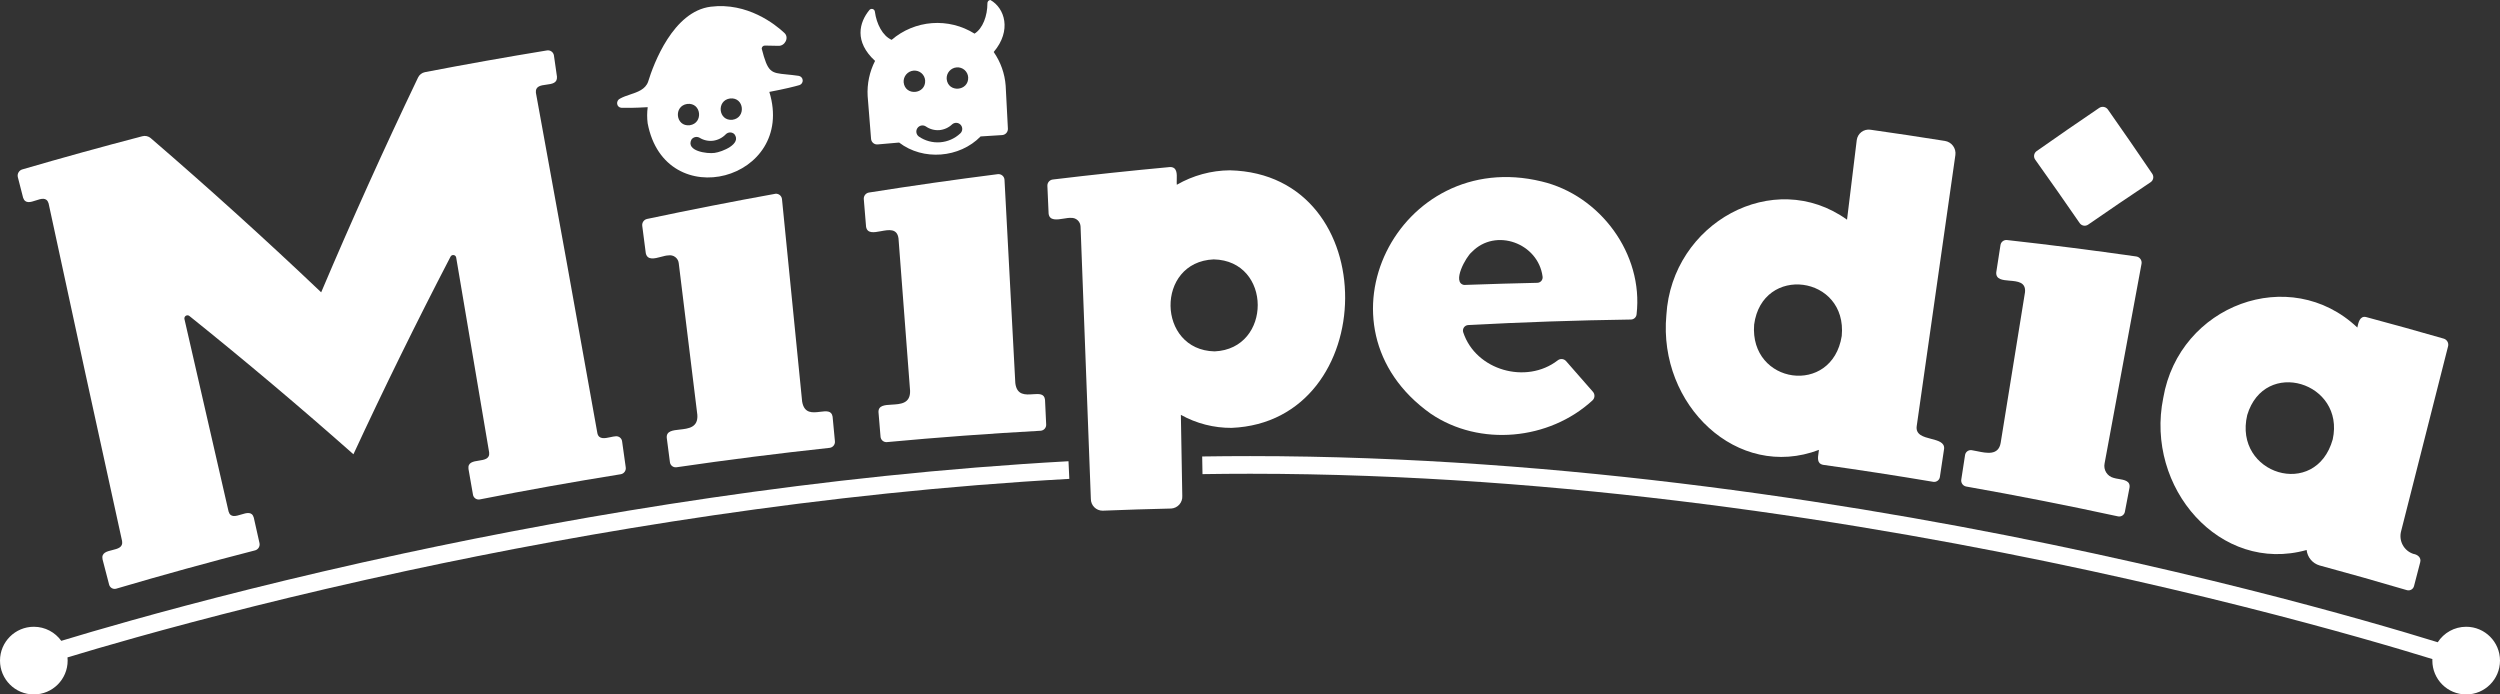 <svg width="864" height="240" viewBox="0 0 864 240" fill="none" xmlns="http://www.w3.org/2000/svg">
<rect x="0" y="0" width="864" height="240" fill="#333333" stroke="none"/>
<path fill-rule="evenodd" clip-rule="evenodd" d="M265.883 31.762C275.224 62.275 229.834 74.428 223.827 42.598C223.594 40.752 223.601 38.883 223.848 37.038C219.178 37.318 216.28 37.304 214.766 37.249C214.394 37.235 214.04 37.088 213.768 36.835C213.496 36.582 213.323 36.239 213.282 35.87C213.235 35.489 213.316 35.102 213.511 34.772C213.706 34.441 214.004 34.183 214.36 34.039C215.363 33.477 216.552 33.079 217.752 32.676C220.363 31.801 223.033 30.907 223.984 28.26C225.889 22.011 232.67 3.94 245.623 2.319C258.297 0.737 267.92 8.411 271.096 11.393C272.836 13.003 271.229 15.984 268.992 15.838C267.447 15.806 265.901 15.777 264.352 15.749C264.21 15.746 264.069 15.77 263.937 15.821C263.804 15.872 263.683 15.949 263.58 16.047C263.478 16.145 263.395 16.262 263.338 16.392C263.28 16.521 263.249 16.661 263.245 16.803C265.377 25.086 266.355 25.183 271.849 25.724C273.011 25.838 274.374 25.972 275.993 26.208C276.362 26.257 276.704 26.43 276.962 26.698C277.221 26.967 277.381 27.315 277.416 27.686C277.451 28.057 277.36 28.429 277.157 28.742C276.954 29.054 276.651 29.289 276.298 29.407C274.662 29.882 271.356 30.729 265.883 31.762ZM252.326 34.028C257.236 33.514 257.932 40.749 253.123 41.397C248.222 41.898 247.515 34.678 252.326 34.028ZM250.826 46.414C249.666 47.621 248.133 48.403 246.475 48.633C244.827 48.838 243.16 48.472 241.75 47.594C241.283 47.335 240.736 47.26 240.217 47.384C239.698 47.509 239.244 47.823 238.946 48.265C236.979 52.21 244.376 53.222 246.957 52.842C249.555 52.51 256.405 49.757 253.812 46.373C253.614 46.179 253.379 46.026 253.121 45.924C252.864 45.821 252.588 45.77 252.311 45.774C252.033 45.778 251.76 45.836 251.505 45.946C251.25 46.056 251.019 46.215 250.826 46.414ZM237.508 35.921C242.417 35.358 243.171 42.593 238.369 43.284C233.466 43.843 232.701 36.611 237.508 35.921Z" fill="white"/>
<path d="M215.906 163.02C216.216 162.57 216.34 162.017 216.25 161.478L215.004 152.569C214.975 152.302 214.893 152.043 214.763 151.808C214.633 151.572 214.457 151.366 214.246 151.2C214.035 151.034 213.792 150.912 213.533 150.841C213.274 150.77 213.003 150.752 212.737 150.787C212.227 150.81 211.618 150.942 210.982 151.08C209.086 151.491 206.949 151.955 206.458 149.737C199.468 110.493 192.384 71.266 185.206 32.055C184.991 29.758 186.909 29.508 188.831 29.257C190.736 29.008 192.647 28.759 192.488 26.514C192.482 26.517 192.273 25.027 192.042 23.384C191.758 21.358 191.441 19.098 191.432 19.119C191.333 18.573 191.022 18.088 190.566 17.772C190.11 17.456 189.548 17.334 189.002 17.433C174.934 19.735 160.892 22.235 146.877 24.933C146.362 25.032 145.879 25.25 145.463 25.569C145.048 25.889 144.713 26.301 144.485 26.772C132.699 51.414 121.536 76.164 110.998 101.023C91.897 82.874 72.257 65.108 52.077 47.726C51.683 47.394 51.214 47.161 50.711 47.049C50.207 46.938 49.684 46.95 49.187 47.085C35.326 50.705 21.506 54.525 7.725 58.544C7.172 58.7 6.701 59.064 6.409 59.559C6.118 60.053 6.027 60.641 6.157 61.201L7.994 68.356C8.729 70.487 10.568 69.879 12.4 69.273C14.252 68.66 16.098 68.05 16.79 70.271C25.163 109.202 33.632 148.109 42.194 186.994C42.571 189.191 40.682 189.652 38.796 190.112C36.89 190.576 34.988 191.04 35.438 193.299C35.458 193.302 35.951 195.239 36.474 197.292C37.064 199.612 37.693 202.08 37.716 202.065C37.853 202.571 38.186 203.001 38.64 203.262C39.095 203.523 39.634 203.592 40.14 203.455C56.103 198.745 72.123 194.326 88.201 190.197C88.727 190.041 89.173 189.689 89.446 189.213C89.719 188.737 89.799 188.174 89.669 187.641L87.706 178.88C87.078 176.679 85.214 177.249 83.35 177.819C81.489 178.388 79.627 178.957 78.993 176.769L63.746 110.279C63.697 110.067 63.714 109.844 63.795 109.642C63.876 109.439 64.016 109.267 64.198 109.146C64.38 109.026 64.594 108.964 64.812 108.969C65.029 108.974 65.241 109.045 65.417 109.174C84.827 124.757 103.736 140.698 122.145 156.995C132.754 134.106 143.942 111.34 155.71 88.696C155.809 88.503 155.966 88.346 156.158 88.247C156.351 88.147 156.57 88.111 156.785 88.143C156.999 88.174 157.199 88.272 157.355 88.423C157.51 88.574 157.615 88.77 157.654 88.983C161.449 111.438 165.247 133.893 169.049 156.347C169.318 158.606 167.396 158.901 165.475 159.195C163.551 159.49 161.628 159.785 161.906 162.053C162.421 165.005 162.936 167.957 163.451 170.908C163.488 171.173 163.577 171.428 163.714 171.658C163.851 171.888 164.032 172.088 164.248 172.246C164.463 172.405 164.708 172.518 164.968 172.58C165.228 172.642 165.498 172.652 165.762 172.608C181.999 169.41 198.274 166.503 214.586 163.886C215.122 163.78 215.595 163.469 215.906 163.02Z" fill="white"/>
<path d="M288.132 153.971C288.463 153.538 288.611 152.992 288.544 152.451L287.747 144.017C287.415 141.823 285.546 142.055 283.46 142.315C280.864 142.637 277.933 143.002 277.219 138.777C274.898 115.465 272.577 92.152 270.255 68.837C270.206 68.292 269.944 67.789 269.524 67.437C269.105 67.085 268.564 66.915 268.019 66.962C253.174 69.647 238.376 72.549 223.625 75.667C223.101 75.783 222.639 76.092 222.33 76.532C222.022 76.973 221.89 77.513 221.96 78.046L223.186 87.522C223.749 90.033 226.247 89.361 228.497 88.755C229.409 88.51 230.28 88.275 230.965 88.268C231.381 88.192 231.808 88.203 232.22 88.299C232.631 88.396 233.018 88.576 233.357 88.829C233.696 89.082 233.979 89.402 234.188 89.77C234.398 90.137 234.529 90.544 234.575 90.964C236.717 108.426 238.858 125.888 240.999 143.35C241.323 147.766 237.936 148.132 234.91 148.46C232.468 148.724 230.261 148.962 230.428 151.282L231.519 159.68C231.544 159.947 231.622 160.207 231.749 160.443C231.875 160.679 232.048 160.888 232.256 161.057C232.465 161.226 232.705 161.351 232.962 161.426C233.219 161.5 233.489 161.523 233.755 161.492C251.396 158.915 269.069 156.675 286.775 154.769C287.314 154.691 287.801 154.405 288.132 153.971Z" fill="white"/>
<path d="M361.556 146.642C361.427 143.82 361.294 140.997 361.159 138.174C360.933 135.968 359.055 136.1 356.959 136.249C354.35 136.433 351.403 136.641 350.891 132.385C349.647 108.979 348.403 85.572 347.158 62.165C347.145 61.879 347.073 61.598 346.947 61.34C346.82 61.083 346.642 60.854 346.423 60.669C346.205 60.483 345.95 60.345 345.675 60.263C345.401 60.18 345.112 60.156 344.827 60.19C329.943 62.082 315.1 64.2 300.298 66.542C299.769 66.632 299.294 66.916 298.966 67.34C298.638 67.764 298.481 68.296 298.527 68.83L299.314 78.359C299.728 80.776 302.022 80.35 304.434 79.902C307.165 79.395 310.048 78.859 310.522 82.394C311.857 99.948 313.191 117.501 314.524 135.054C314.647 139.484 311.244 139.673 308.206 139.842C305.756 139.978 303.542 140.101 303.606 142.425C303.841 145.237 304.075 148.051 304.309 150.865C304.322 151.134 304.388 151.396 304.503 151.639C304.618 151.881 304.779 152.099 304.979 152.278C305.178 152.458 305.411 152.596 305.664 152.685C305.917 152.775 306.186 152.813 306.453 152.798C324.179 151.147 341.922 149.837 359.683 148.865C360.225 148.815 360.725 148.554 361.076 148.138C361.426 147.722 361.599 147.185 361.556 146.642Z" fill="white"/>
<path d="M727.343 160.167C731.601 137.167 735.858 114.167 740.113 91.165C740.165 90.881 740.159 90.589 740.096 90.306C740.033 90.024 739.914 89.757 739.746 89.522C739.579 89.286 739.366 89.087 739.12 88.935C738.874 88.783 738.6 88.682 738.314 88.637C723.423 86.513 708.523 84.619 693.615 82.958C693.087 82.9 692.557 83.05 692.137 83.376C691.717 83.702 691.44 84.178 691.363 84.704L689.903 94.142C689.761 96.6 692.089 96.795 694.53 97C697.275 97.23 700.163 97.472 699.847 100.956L691.426 153.091C690.649 157.462 686.644 156.632 683.273 155.934C682.617 155.798 681.985 155.667 681.405 155.58C681.14 155.54 680.869 155.554 680.609 155.621C680.349 155.687 680.105 155.805 679.891 155.968C679.678 156.131 679.499 156.335 679.366 156.568C679.232 156.801 679.147 157.058 679.115 157.325L677.825 165.691C677.727 166.229 677.841 166.785 678.145 167.24C678.448 167.695 678.917 168.015 679.451 168.131C697.027 171.238 714.555 174.684 732.033 178.469C732.296 178.519 732.566 178.514 732.826 178.457C733.087 178.4 733.334 178.291 733.552 178.137C733.77 177.983 733.955 177.786 734.096 177.559C734.236 177.332 734.33 177.079 734.371 176.815L735.963 168.508C736.301 166.201 734.142 165.846 732.208 165.528C731.58 165.425 730.975 165.326 730.488 165.165C729.42 164.9 728.496 164.232 727.909 163.3C727.323 162.368 727.12 161.246 727.343 160.167Z" fill="white"/>
<path d="M744.134 60.801C744.077 60.531 743.968 60.275 743.812 60.047C738.785 52.63 733.672 45.227 728.5 37.864C728.176 37.396 727.681 37.072 727.123 36.964C726.564 36.855 725.984 36.968 725.508 37.28C718.226 42.212 711.006 47.196 703.848 52.23C703.622 52.392 703.43 52.597 703.284 52.834C703.138 53.071 703.04 53.334 702.996 53.609C702.952 53.884 702.963 54.164 703.029 54.435C703.094 54.706 703.213 54.96 703.377 55.185C708.564 62.458 713.678 69.756 718.719 77.078C718.873 77.308 719.07 77.505 719.301 77.658C719.531 77.811 719.79 77.918 720.061 77.971C720.333 78.024 720.612 78.022 720.883 77.967C721.154 77.912 721.412 77.803 721.641 77.648C728.786 72.702 735.993 67.809 743.262 62.968C743.49 62.813 743.685 62.614 743.836 62.383C743.987 62.151 744.091 61.893 744.142 61.622C744.193 61.35 744.19 61.072 744.134 60.801Z" fill="white"/>
<path fill-rule="evenodd" clip-rule="evenodd" d="M299.859 33.209C299.617 28.998 300.501 24.799 302.42 21.045C295.156 14.395 296.922 7.738 300.502 3.417C300.644 3.264 300.827 3.156 301.03 3.105C301.232 3.055 301.445 3.064 301.642 3.132C301.839 3.201 302.012 3.325 302.14 3.489C302.268 3.654 302.346 3.853 302.363 4.061C302.927 8.297 305.059 12.416 308.147 13.771C312.071 10.404 316.967 8.38 322.122 7.994C327.277 7.607 332.42 8.879 336.801 11.624C339.681 9.822 341.251 5.425 341.251 1.149C341.243 1.006 341.264 0.863 341.311 0.728C341.358 0.593 341.432 0.468 341.527 0.362C341.623 0.255 341.738 0.168 341.867 0.106C341.996 0.044 342.136 0.008 342.279 0C347.235 2.771 349.734 10.533 343.424 17.971C345.822 21.418 347.255 25.445 347.56 29.633C347.816 34.571 348.072 39.508 348.33 44.447C348.358 45.007 348.165 45.555 347.792 45.973C347.42 46.392 346.898 46.647 346.339 46.684C343.86 46.834 341.38 46.99 338.9 47.152C331.617 54.614 319.034 55.631 310.735 49.267C308.259 49.477 305.783 49.692 303.306 49.914C303.033 49.938 302.758 49.908 302.497 49.826C302.235 49.744 301.993 49.612 301.782 49.436C301.572 49.26 301.399 49.044 301.272 48.801C301.145 48.558 301.067 48.292 301.043 48.019C300.649 43.082 300.254 38.145 299.859 33.209ZM332.095 23.465C331.632 23.311 331.144 23.251 330.658 23.288C329.665 23.357 328.741 23.816 328.087 24.566C327.433 25.315 327.103 26.294 327.17 27.287C327.623 32.139 334.81 31.558 334.607 26.734C334.577 26.247 334.451 25.77 334.236 25.333C334.02 24.895 333.72 24.505 333.353 24.184C332.985 23.863 332.558 23.619 332.095 23.465ZM329.065 42.968C327.852 44.122 326.284 44.831 324.617 44.972C322.962 45.091 321.318 44.636 319.958 43.686C319.492 43.386 318.927 43.28 318.384 43.39C317.841 43.501 317.362 43.819 317.051 44.278C316.739 44.737 316.619 45.299 316.716 45.845C316.813 46.391 317.12 46.878 317.571 47.201C319.725 48.678 322.321 49.374 324.925 49.172C327.53 48.971 329.987 47.884 331.89 46.093C332.291 45.715 332.529 45.195 332.551 44.644C332.573 44.092 332.379 43.554 332.009 43.145C331.639 42.736 331.123 42.488 330.573 42.455C330.022 42.422 329.481 42.606 329.065 42.968ZM317.192 24.57C316.728 24.42 316.239 24.365 315.753 24.407C314.761 24.486 313.84 24.956 313.193 25.713C312.546 26.47 312.226 27.453 312.302 28.446C312.805 33.291 319.986 32.63 319.733 27.812C319.699 27.326 319.568 26.851 319.349 26.416C319.13 25.98 318.826 25.593 318.456 25.276C318.086 24.959 317.656 24.719 317.192 24.57Z" fill="white"/>
<path fill-rule="evenodd" clip-rule="evenodd" d="M845.835 118.046C846.115 118.536 846.195 119.115 846.059 119.662L829.824 183.592C829.393 185.191 829.592 186.895 830.38 188.352C831.168 189.809 832.485 190.908 834.059 191.422C835.513 191.653 836.873 192.702 836.423 194.321C835.705 197.072 834.99 199.823 834.277 202.575C834.14 203.081 833.807 203.512 833.353 203.773C832.898 204.033 832.359 204.103 831.853 203.965C821.799 200.999 811.723 198.147 801.626 195.412C800.44 195.063 799.383 194.37 798.59 193.421C797.796 192.472 797.302 191.309 797.169 190.079C767.312 198.435 741.286 168.591 747.62 137.52C753.132 105.365 791.406 91.166 814.695 113.196C815.027 111.568 815.537 109.08 817.7 109.568C826.67 111.968 835.622 114.456 844.557 117.033C845.097 117.193 845.555 117.556 845.835 118.046ZM806.195 151.831C800.343 172.746 771.82 163.873 776.639 143.447C782.633 123.522 810.489 132.137 806.195 151.831Z" fill="white"/>
<path fill-rule="evenodd" clip-rule="evenodd" d="M406.706 63.855C412.287 60.63 418.609 58.909 425.054 58.86C478.762 60.173 477.354 145.714 425.641 147.875C419.505 147.91 413.465 146.359 408.106 143.372C408.27 152.723 408.434 162.074 408.599 171.424C408.661 172.501 408.296 173.559 407.584 174.368C406.871 175.177 405.868 175.672 404.793 175.746C396.872 175.926 388.953 176.176 381.037 176.494C379.962 176.488 378.932 176.056 378.175 175.292C377.418 174.528 376.995 173.495 377 172.419L373.442 78.334C373.432 77.91 373.335 77.492 373.158 77.107C372.981 76.722 372.728 76.376 372.413 76.093C372.097 75.809 371.728 75.593 371.326 75.457C370.925 75.321 370.5 75.269 370.077 75.303C369.424 75.257 368.565 75.398 367.659 75.546C365.333 75.928 362.693 76.361 362.4 73.816L361.976 64.25C361.949 63.717 362.124 63.194 362.466 62.785C362.807 62.376 363.29 62.111 363.819 62.042C377.307 60.418 390.823 58.98 404.368 57.728C406.826 57.716 406.753 60.062 406.688 62.116C406.669 62.749 406.65 63.355 406.706 63.855ZM419.765 121.436C399.775 121.013 399.262 90.508 419.449 89.646C439.685 90.06 439.701 120.579 419.765 121.436Z" fill="white"/>
<path fill-rule="evenodd" clip-rule="evenodd" d="M646.41 44.831C655.006 46.047 663.593 47.339 672.172 48.706C673.29 48.884 674.294 49.494 674.968 50.403C675.642 51.313 675.934 52.451 675.78 53.573L662.42 147.234C661.973 150.261 664.744 150.98 667.403 151.669C669.776 152.284 672.059 152.876 671.887 155.064L670.434 164.763C670.404 165.029 670.321 165.286 670.19 165.519C670.059 165.753 669.883 165.958 669.672 166.122C669.461 166.286 669.219 166.406 668.96 166.476C668.702 166.545 668.432 166.562 668.168 166.525C655.463 164.386 642.738 162.424 629.993 160.638C627.916 160.215 628.229 158.182 628.492 156.476C628.547 156.122 628.599 155.783 628.628 155.474C600.454 166.202 573.017 139.985 575.896 108.898C577.788 77.057 612.937 57.68 638.332 75.928L641.686 48.444C641.753 47.894 641.928 47.362 642.203 46.881C642.478 46.399 642.846 45.978 643.287 45.641C643.727 45.304 644.23 45.059 644.766 44.92C645.303 44.781 645.862 44.751 646.41 44.831ZM636.505 116.123C633.189 136.935 604.618 132.855 606.23 112.187C609.002 91.272 638.519 95.126 636.505 116.123Z" fill="white"/>
<path fill-rule="evenodd" clip-rule="evenodd" d="M494.455 142.966C451.936 112.813 483.349 50.697 532.776 62.708C553.019 67.496 568.018 87.763 565.606 108.609C565.564 109.098 565.343 109.555 564.985 109.891C564.627 110.227 564.158 110.418 563.667 110.428C544.868 110.696 526.114 111.334 507.407 112.342C507.114 112.356 506.829 112.437 506.573 112.579C506.316 112.722 506.097 112.921 505.93 113.162C505.764 113.403 505.656 113.68 505.613 113.97C505.571 114.26 505.597 114.555 505.688 114.834C510.012 128.019 527.52 132.932 538.359 124.534C538.775 124.205 539.3 124.046 539.828 124.089C540.357 124.133 540.849 124.375 541.205 124.767C544.331 128.302 547.436 131.847 550.518 135.403C550.882 135.819 551.07 136.36 551.043 136.912C551.016 137.464 550.776 137.984 550.374 138.363C535.412 152.143 511.397 154.469 494.455 142.966ZM507.462 98.43C515.389 98.163 523.322 97.895 531.265 97.74C531.534 97.739 531.799 97.68 532.043 97.568C532.287 97.455 532.504 97.292 532.68 97.088C532.855 96.885 532.985 96.646 533.06 96.388C533.136 96.13 533.155 95.859 533.117 95.593C531.622 84.061 516.883 78.584 508.638 87.118C506.657 88.724 501.646 97.68 505.984 98.48L507.462 98.43Z" fill="white"/>
<path d="M140.817 197.22C203.638 183.719 284.024 170.227 369.556 165.498L369.273 159.403C283.299 164.153 202.563 177.709 139.536 191.255C100.43 199.659 68.12 208.065 45.58 214.371C35.336 217.237 27.109 219.67 21.178 221.473C19.055 218.528 15.596 216.61 11.689 216.61C5.234 216.61 0 221.846 0 228.305C0 234.764 5.234 240 11.689 240C18.145 240 23.379 234.764 23.379 228.305C23.379 227.931 23.361 227.562 23.327 227.197C29.188 225.418 37.24 223.04 47.223 220.247C69.662 213.969 101.85 205.595 140.817 197.22Z" fill="white"/>
<path d="M432.08 163.729C426.571 163.729 421.071 163.772 415.582 163.857L415.474 157.756C420.999 157.671 426.535 157.627 432.08 157.627C540.976 157.627 645.882 174.449 723.532 191.255C762.365 199.661 794.402 208.066 816.737 214.373C827.832 217.506 836.535 220.122 842.488 221.962C844.57 218.742 848.192 216.61 852.311 216.61C858.766 216.61 864 221.846 864 228.305C864 234.764 858.766 240 852.311 240C845.855 240 840.621 234.764 840.621 228.305C840.621 228.194 840.623 228.084 840.626 227.973C840.628 227.907 840.63 227.841 840.633 227.775C834.725 225.949 826.09 223.354 815.08 220.245C792.847 213.967 760.934 205.594 722.242 197.219C644.841 180.466 540.394 163.729 432.08 163.729Z" fill="white"/>
</svg>
